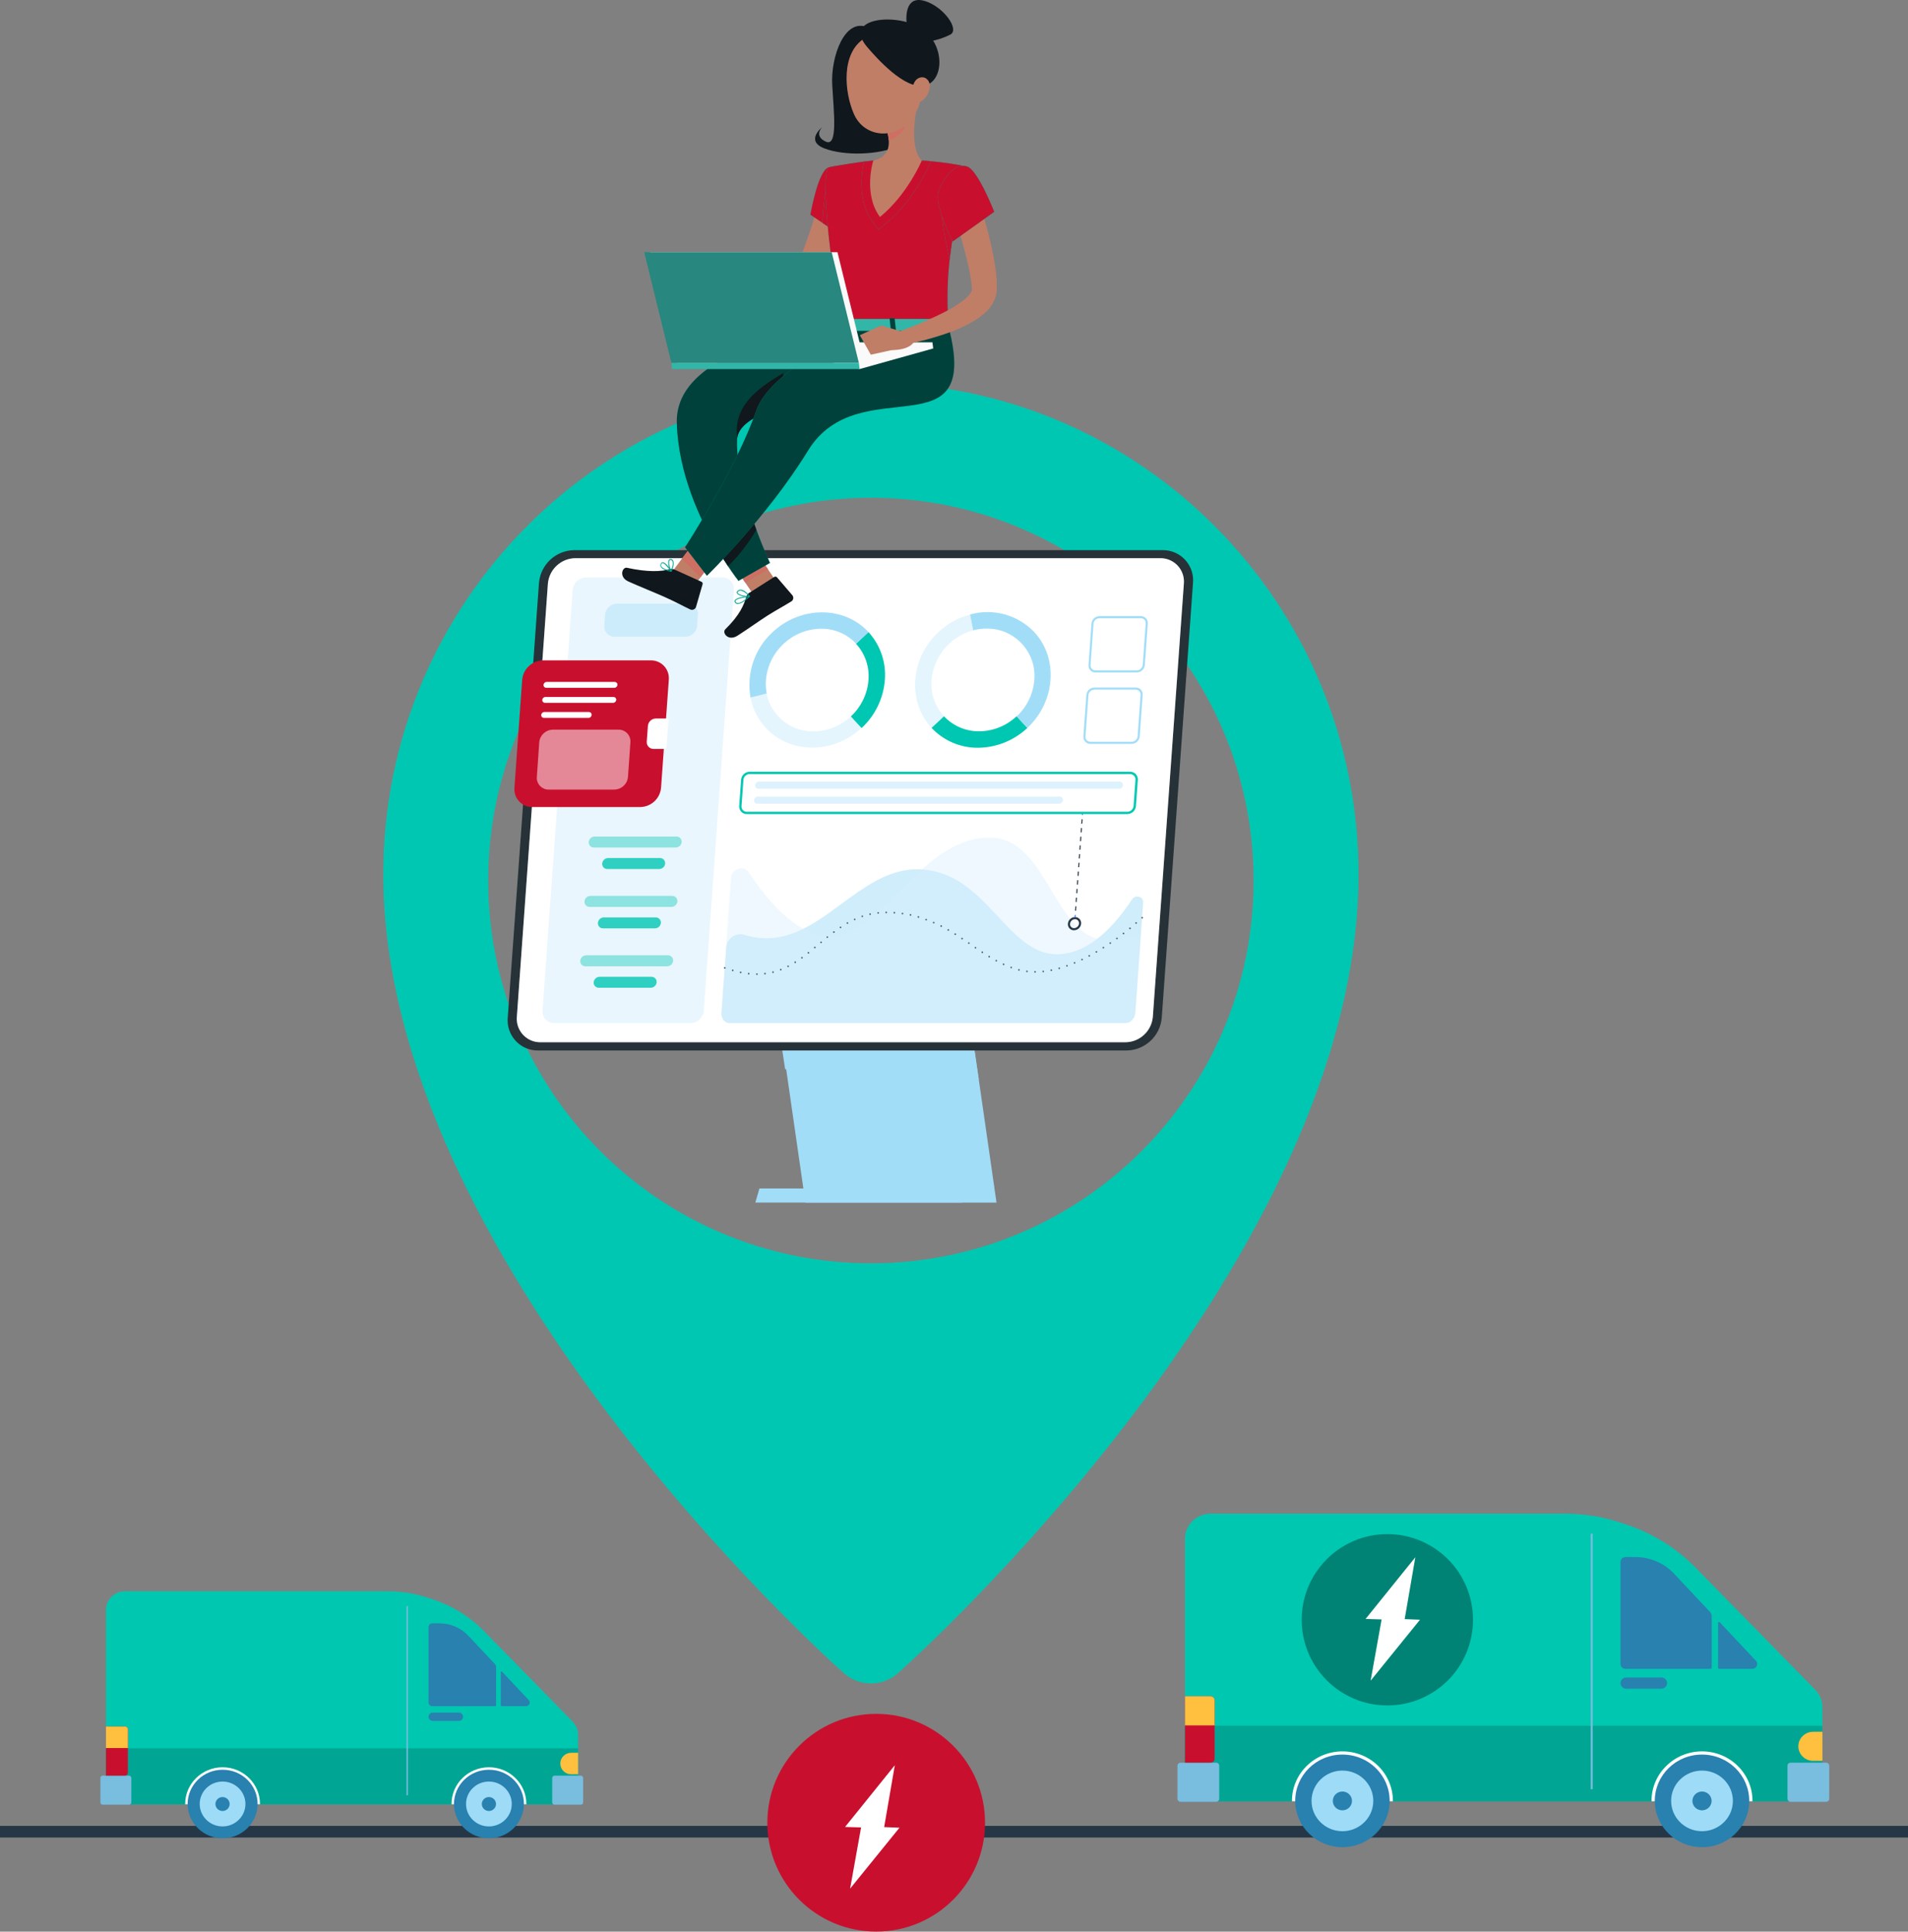 <?xml version="1.0" encoding="UTF-8"?><svg id="Layer_2" xmlns="http://www.w3.org/2000/svg" viewBox="0 0 654 661.98"><rect x="0" y="0" width="654" height="661.98" fill="#808080" stroke="none"/><defs><style>.cls-1{fill:#9edbf7;}.cls-2{fill-rule:evenodd;}.cls-2,.cls-3,.cls-4,.cls-5,.cls-6,.cls-7,.cls-8,.cls-9,.cls-10,.cls-11,.cls-12,.cls-13{isolation:isolate;}.cls-2,.cls-3,.cls-9{fill:#d4effc;}.cls-2,.cls-5,.cls-14{opacity:.8;}.cls-3,.cls-8,.cls-12{opacity:.4;}.cls-4,.cls-15{fill:#c8102e;}.cls-4,.cls-10,.cls-13{opacity:.2;}.cls-16,.cls-6,.cls-13{fill:#fff;}.cls-17{fill:#2881af;}.cls-18,.cls-10{fill:#fafafa;}.cls-19{fill:#00a693;}.cls-20{fill:#253746;}.cls-5,.cls-8,.cls-21{fill:#00c7b1;}.cls-22{fill:#c07e67;}.cls-23{fill:#10171d;}.cls-24{fill:#00c7b0;}.cls-25{fill:#ce6f64;}.cls-26{fill:#00a593;}.cls-6,.cls-7,.cls-9{opacity:.5;}.cls-7,.cls-27,.cls-12{fill:#a2ddf8;}.cls-28{fill:#008375;}.cls-29{fill:#ffbf3f;}.cls-30{fill:#e4f5fd;}.cls-31{fill:#407bff;}.cls-32{fill:none;stroke:#253746;stroke-width:4px;}.cls-11{opacity:.6;}.cls-33{fill:#79bddf;}.cls-34{fill:#263238;}</style></defs><g id="Layer_1-2"><g><path class="cls-21" d="M298.51,131.21c92.16,0,167.15,75.51,167.15,168.35,0,131.91-151.44,268.12-157.88,273.86-2.66,2.34-5.96,3.51-9.27,3.51s-6.61-1.17-9.26-3.53c-6.45-5.72-157.88-141.93-157.88-273.84,0-92.84,74.99-168.35,167.14-168.35Zm0,39.38c-72.44,0-131.17,58.73-131.17,131.17s58.73,131.17,131.17,131.18c72.45,0,131.18-58.73,131.18-131.18s-58.73-131.17-131.18-131.17Z"/><path class="cls-27" d="M341.57,412.14h-65.5l-11.68-80.99h65.51l11.67,80.99Z"/><path class="cls-27" d="M331.17,407.29h-70.86l-1.4,4.83h70.86l1.4-4.83Z"/><path class="cls-27" d="M335.48,369.9l-66.36-3.47-5.32-35.28h65.84l5.84,38.75Z"/><path class="cls-34" d="M386.23,360.01H184.44c-5.7,.07-10.37-4.51-10.44-10.21,0-.35,0-.69,.04-1.04l10.71-149.05c.57-6.23,5.72-11.04,11.97-11.17h201.8c5.7-.07,10.37,4.5,10.44,10.21,0,.34-.01,.67-.04,1l-10.71,149.05c-.54,6.25-5.71,11.09-11.98,11.21Z"/><path class="cls-16" d="M385.77,357.19H185.26c-4.44,.05-8.08-3.51-8.13-7.95,0-.26,0-.52,.03-.78l10.64-148.44c.43-4.87,4.46-8.64,9.35-8.73h200.54c4.45-.05,8.09,3.51,8.13,7.96,0,.25,0,.51-.03,.77l-10.63,148.45c-.43,4.89-4.48,8.66-9.39,8.72Z"/><path class="cls-13" d="M385.77,357.19H185.26c-4.44,.05-8.08-3.51-8.13-7.95,0-.26,0-.52,.03-.78l10.64-148.44c.43-4.87,4.46-8.64,9.35-8.73h200.54c4.45-.05,8.09,3.51,8.13,7.96,0,.25,0,.51-.03,.77l-10.63,148.45c-.43,4.89-4.48,8.66-9.39,8.72Z"/><path class="cls-9" d="M236.7,350.61h-46.82c-2.14,.02-3.9-1.69-3.93-3.83,0-.13,0-.26,.02-.39l10.33-144.27c.21-2.36,2.16-4.18,4.52-4.22h46.83c2.14-.03,3.89,1.68,3.93,3.82,0,.13,0,.27-.02,.4l-10.33,144.27c-.21,2.36-2.16,4.18-4.53,4.22Z"/><path class="cls-12" d="M234.89,218.21h-24.24c-1.94,.02-3.52-1.53-3.54-3.46,0-.12,0-.22,.02-.34l.26-3.72c.18-2.12,1.95-3.76,4.07-3.8h24.25c1.93-.02,3.51,1.53,3.54,3.46,0,.12,0,.22-.02,.34l-.27,3.72c-.16,2.13-1.94,3.78-4.07,3.8Z"/><path class="cls-15" d="M219.47,276.58h-36.99c-3.37,.04-6.13-2.65-6.17-6.02,0-.19,0-.38,.02-.58l2.66-37.06c.34-3.68,3.4-6.53,7.1-6.6h37.01c3.37-.04,6.13,2.66,6.16,6.04,0,.19,0,.38-.01,.56l-2.66,37.03c-.32,3.71-3.39,6.57-7.11,6.63Z"/><path class="cls-16" d="M224.78,246.24c-1.42,.02-2.58,1.12-2.7,2.53l-.39,5.38c-.11,1.28,.84,2.41,2.12,2.51,.07,0,.16,0,.23,0h3.76c.35,0,.64-.27,.66-.63l.66-9.17c.03-.32-.2-.59-.52-.63h-3.82Z"/><path class="cls-16" d="M210.51,235.72h-23.28c-.51,0-.94-.4-.94-.92v-.09c.05-.57,.52-1.01,1.09-1.01h23.32c.51,0,.94,.4,.94,.92v.09c-.05,.59-.54,1.02-1.13,1.01Z"/><path class="cls-16" d="M210.14,240.87h-23.33c-.51,0-.94-.4-.94-.92v-.09c.05-.57,.52-1,1.09-1.01h23.33c.51,0,.93,.4,.94,.91v.1c-.05,.57-.52,1-1.09,1.01Z"/><path class="cls-16" d="M201.71,246.03h-15.27c-.52,0-.94-.42-.94-.94v-.07c.05-.57,.52-1.01,1.09-1.01h15.27c.51,0,.94,.4,.94,.92v.09c-.05,.57-.52,1.01-1.09,1.01Z"/><path class="cls-6" d="M210.57,270.59h-22.53c-2.2,.02-4.01-1.74-4.04-3.94,0-.13,0-.26,.02-.4l.82-11.86c.21-2.42,2.21-4.29,4.64-4.33h22.57c2.2-.02,4.02,1.74,4.04,3.94,0,.13,0,.26-.01,.39l-.83,11.86c-.21,2.43-2.24,4.31-4.68,4.34Z"/><path class="cls-8" d="M231.64,290.45h-28.08c-.96,.02-1.74-.75-1.76-1.71v-.17c.09-1.05,.96-1.86,2.02-1.88h28.08c.96,0,1.74,.76,1.75,1.71v.16c-.09,1.05-.96,1.86-2.01,1.88Z"/><path class="cls-5" d="M225.94,297.82h-17.77c-.96,.02-1.74-.75-1.76-1.71v-.17c.09-1.05,.96-1.86,2.01-1.88h17.82c.95-.02,1.73,.75,1.75,1.7v.18c-.09,1.06-.98,1.88-2.05,1.88Z"/><path class="cls-8" d="M230.18,310.8h-28.08c-.96,0-1.75-.77-1.76-1.72v-.16c.09-1.05,.96-1.86,2.02-1.88h28.08c.96,0,1.74,.76,1.75,1.72v.16c-.09,1.05-.96,1.86-2.01,1.88Z"/><path class="cls-5" d="M224.52,318.16h-17.82c-.95,.02-1.74-.74-1.76-1.69v-.18c.09-1.06,.97-1.87,2.03-1.88h17.8c.96-.02,1.74,.75,1.76,1.71v.17c-.1,1.05-.97,1.85-2.02,1.87Z"/><path class="cls-8" d="M228.72,331.15h-28.08c-.96,0-1.75-.77-1.76-1.72v-.16c.09-1.05,.96-1.86,2.02-1.88h28.08c.94-.02,1.73,.75,1.74,1.7v.18c-.09,1.05-.95,1.86-2.01,1.88Z"/><path class="cls-5" d="M223.06,338.51h-17.81c-.96,.02-1.74-.75-1.76-1.71v-.17c.09-1.05,.96-1.85,2.01-1.88h17.82c.97,0,1.75,.77,1.76,1.72v.16c-.09,1.06-.97,1.86-2.02,1.88Z"/><path class="cls-7" d="M387.98,308.29c1.22-1.86,4.01-1.08,3.86,1.07l-2.71,37.72c-.14,1.94-1.6,3.52-3.29,3.52H250.06c-1.65,0-2.9-1.58-2.76-3.52l1.65-22.42c.2-2.67,2.53-4.67,5.21-4.47,.31,.02,.61,.07,.9,.16,7.65,2.38,14.21,.98,20.31-2.05,13.03-6.47,23.94-20.37,38.92-20.37,.58,0,1.15,0,1.7,.05,22.29,1.34,29.08,29.06,46.35,29.06,5.11,0,9.76-2.21,13.83-5.35,4.92-3.85,8.98-9.1,11.81-13.41Z"/><path class="cls-3" d="M390.8,323.83l-1.65,23.26c-.14,1.94-1.61,3.52-3.3,3.52H250.06c-1.65,0-2.9-1.58-2.76-3.52l3.29-46.21c.23-3.17,4.37-4.5,6.05-1.94,4.33,6.6,11,15.16,18.67,19.38,2.78,1.62,5.94,2.52,9.17,2.6,10.97,0,20.31-13.02,31.45-22.92,6.83-6.07,14.35-10.96,23.34-10.96,18.75,0,21.52,30.5,36.84,34.67,2.95,.83,6.37,.64,10.45-.93,1.54-.67,3.33,.04,4,1.58,.2,.46,.28,.97,.24,1.48Z"/><g class="cls-14"><path class="cls-20" d="M391.47,314.8c-.08,0-.14-.03-.2-.08-.02-.02-.05-.06-.06-.09v-.11c0-.07,.04-.15,.09-.2,.1-.11,.28-.11,.39,0,.06,.05,.08,.12,.08,.2v.11s-.04,.07-.06,.09c-.07,.07-.15,.09-.24,.08Z"/><path class="cls-20" d="M259.43,334.12c-.16,0-.28-.12-.28-.28s.13-.27,.28-.27,.28,.12,.28,.28-.13,.28-.28,.29v-.02Zm-2.83-.16c-.15,0-.26-.14-.25-.29v-.02c.01-.16,.15-.26,.31-.25,.15,.02,.26,.16,.25,.3-.02,.14-.14,.26-.28,.26h-.03Zm5.33-.26c-.01-.16,.09-.3,.25-.31,.16-.02,.3,.09,.31,.24,.02,.16-.09,.3-.25,.31-.15,.02-.29-.09-.31-.24Zm-8.11-.18c-.15-.03-.25-.18-.23-.34,.04-.15,.19-.25,.34-.22,.15,.03,.25,.18,.22,.34-.03,.13-.14,.22-.28,.22h-.05Zm10.86-.28c-.04-.15,.05-.3,.2-.35h.01c.15-.03,.3,.06,.34,.21,.03,.15-.06,.3-.21,.35h-.06c-.14,0-.26-.08-.29-.21h.01Zm90.11,.11c-.16,0-.28-.12-.28-.28s.12-.28,.28-.28,.28,.12,.28,.28-.12,.28-.28,.28Zm2.51-.4c-.01-.15,.09-.29,.24-.3h.01c.15-.02,.29,.07,.31,.22v.02c.02,.16-.1,.3-.25,.31-.16,0-.29-.1-.31-.26h0Zm-5.33,.23c-.15-.02-.25-.15-.24-.3v-.02c.02-.16,.16-.26,.32-.25,.15,.03,.26,.16,.24,.31-.01,.14-.14,.25-.28,.25h-.04Zm-100.89-.35c-.15-.04-.24-.19-.2-.35,.05-.15,.21-.24,.36-.2,.15,.05,.23,.21,.19,.35-.04,.12-.15,.21-.27,.2h-.08Zm108.99-.28c-.03-.15,.06-.29,.21-.33h.01c.15-.03,.3,.07,.33,.22,.04,.15-.06,.3-.22,.33h-.05c-.13,0-.25-.09-.28-.22Zm-10.87,.1c-.14-.02-.24-.17-.21-.3v-.03c.03-.15,.19-.24,.34-.21,.15,.03,.24,.19,.2,.34-.03,.12-.14,.21-.27,.21h-.06Zm-81.85-.24c-.05-.14,0-.3,.15-.35h.02c.14-.06,.3,.02,.36,.16,.06,.15-.02,.31-.16,.36h-.1c-.11,0-.22-.06-.27-.16h0Zm95.45-.49c-.05-.15,.03-.31,.18-.35h.01c.15-.04,.31,.05,.35,.2,.04,.15-.05,.3-.2,.35h-.07c-.12,0-.23-.07-.27-.19Zm-16.3-.1c-.15-.05-.22-.21-.17-.35,.06-.15,.21-.22,.36-.17,.15,.06,.22,.21,.17,.36-.04,.11-.15,.18-.27,.18,0,0-.06,0-.09-.02Zm-76.62-.53c-.07-.14-.01-.31,.13-.38,.14-.07,.31,0,.37,.13,.07,.13,.02,.3-.11,.37-.04,.02-.09,.02-.13,0-.09,0-.17-.05-.22-.12h-.04Zm95.57-.2c-.06-.14,.02-.3,.16-.35h0c.15-.04,.3,.03,.36,.17,.05,.15-.03,.3-.17,.36h-.09c-.11,0-.2-.08-.24-.18h-.02Zm-21.58-.35c-.14-.07-.2-.23-.14-.37,.07-.14,.23-.2,.37-.14,.14,.07,.21,.23,.15,.37h0c-.05,.11-.15,.17-.25,.17,0,0-.07-.02-.09-.03h-.04Zm24.19-.64c-.06-.14,0-.3,.14-.36h.02c.13-.07,.29,0,.35,.12,0,0,0,.02,.01,.02,.07,.14,0,.3-.14,.37h-.11c-.1,0-.19-.07-.24-.16h-.03Zm-95.73-.17c-.08-.13-.04-.31,.09-.4,.13-.08,.3-.04,.39,.09,.08,.13,.04,.3-.09,.39-.05,.03-.1,.05-.15,.05-.09,0-.17-.06-.22-.13h-.02Zm69.03-.45c-.14-.07-.19-.25-.12-.39,.09-.13,.25-.18,.39-.11,.13,.07,.18,.25,.11,.38-.05,.09-.15,.15-.25,.15,0,0-.07-.02-.11-.03h-.02Zm29.26-.51c-.06-.14,0-.3,.14-.37,.14-.07,.31,0,.37,.13,.07,.14,0,.3-.14,.37h-.12c-.09,0-.17-.06-.22-.13h-.03Zm-95.97-.58c-.09-.13-.06-.3,.07-.4,.12-.09,.29-.07,.39,.06,.09,.13,.06,.31-.06,.4-.05,.03-.11,.06-.17,.06-.08,0-.15-.05-.2-.12h-.03Zm64.26-.31c-.13-.07-.17-.25-.09-.37,.07-.13,.23-.18,.36-.12,0,0,0,0,.02,.02,.13,.07,.18,.25,.1,.38-.05,.08-.14,.14-.24,.14,0,0-.07-.02-.11-.05h-.04Zm34.2-.36c-.07-.14-.02-.3,.12-.38,.14-.07,.3-.02,.38,.12,.07,.14,.02,.31-.12,.39h-.13c-.08,0-.16-.06-.21-.12h-.04Zm-96.23-1.02c-.1-.12-.09-.3,.04-.39,.12-.09,.29-.08,.39,.04,.11,.11,.11,.29,0,.4-.05,.04-.11,.06-.18,.06-.08,0-.16-.03-.21-.11h-.04Zm59.66-.12c-.13-.08-.16-.26-.08-.39,.09-.13,.26-.17,.39-.08,.13,.09,.17,.25,.09,.39-.05,.08-.14,.13-.24,.13,0,0-.09-.02-.12-.05h-.04Zm39.02-.21c-.08-.13-.04-.31,.09-.39,.13-.07,.3-.03,.39,.1,.07,.13,.03,.31-.1,.39-.05,.02-.1,.04-.15,.04-.08-.02-.16-.07-.2-.14h-.03Zm-41.35-1.35c-.13-.09-.17-.26-.07-.39,.09-.12,.26-.16,.39-.07,.12,.09,.16,.26,.07,.39-.05,.07-.14,.12-.23,.12-.05,0-.09-.03-.12-.05h-.04Zm43.74-.1c-.08-.13-.04-.3,.09-.4,.13-.08,.3-.04,.39,.09,.08,.13,.04,.3-.09,.39-.05,.03-.1,.05-.15,.05-.09-.02-.16-.07-.2-.13h-.04Zm-98.87,0c-.1-.11-.1-.29,0-.4,.12-.11,.29-.11,.41,0,.11,.11,.11,.29,0,.4-.05,.05-.12,.07-.18,.07-.08,.02-.16,0-.23-.05v-.02Zm101.26-1.55c-.09-.13-.06-.31,.06-.4,.13-.09,.31-.06,.39,.07,.08,.12,.05,.3-.07,.39-.05,.03-.1,.05-.16,.05-.09,0-.17-.03-.23-.1v-.02h.01Zm-48.4,.07c-.13-.08-.17-.25-.09-.38h0c.09-.14,.26-.17,.39-.09,.13,.08,.16,.26,.08,.39-.05,.08-.14,.12-.23,.12-.06,0-.11,0-.15-.03v-.02h0Zm-50.71-.3c-.1-.11-.11-.27,0-.39h0c.11-.11,.29-.11,.4,0s.11,.29,0,.39c-.05,.04-.11,.07-.18,.07-.08,.02-.16,0-.22-.05v-.02Zm48.38-1.24c-.13-.07-.17-.25-.09-.37,0,0,0,0,.01-.02,.07-.13,.25-.17,.37-.09,0,0,.01,0,.02,0,.13,.08,.16,.26,.08,.39-.05,.08-.14,.12-.23,.12-.05,0-.11,0-.16-.02v-.02Zm53.02-.13c-.09-.11-.07-.29,.05-.38,.12-.09,.29-.07,.39,.06,.09,.13,.06,.3-.06,.4-.05,.03-.11,.05-.17,.05-.08,0-.17-.03-.22-.1v-.02h.01Zm-99.24-.43c-.11-.11-.11-.29,0-.4,.12-.09,.29-.07,.39,.04,.1,.12,.08,.3-.04,.4-.05,.05-.12,.07-.18,.07-.07,0-.13-.04-.17-.09v-.02Zm43.89-.96c-.13-.08-.17-.26-.09-.39,.08-.13,.26-.17,.39-.09,.13,.08,.17,.26,.09,.39-.05,.08-.14,.14-.24,.14-.05,0-.11-.02-.15-.05Zm57.6-.3c-.09-.12-.07-.3,.05-.4,.13-.1,.3-.07,.4,.05,.09,.12,.07,.3-.05,.4-.05,.04-.11,.06-.16,.06-.1,.02-.19-.02-.25-.09v-.02Zm-99.28-.48c-.09-.12-.06-.3,.06-.4,.12-.09,.3-.07,.4,.06,.09,.12,.06,.3-.06,.4-.05,.03-.11,.06-.17,.06-.09,0-.19-.02-.24-.1v-.02Zm39.3-.65c-.13-.07-.18-.25-.1-.38,.08-.13,.24-.18,.37-.11h.01c.13,.07,.18,.23,.12,.37h0c-.05,.1-.15,.16-.25,.16-.05,0-.11,0-.16-.02l.02-.02h-.01Zm62.19-.62c-.1-.12-.08-.3,.04-.4s.3-.08,.39,.04c.11,.11,.11,.29,0,.4-.04,.04-.11,.07-.18,.07-.1,.03-.2-.02-.27-.09l.02-.02Zm-99.2-.36c-.09-.12-.06-.3,.06-.39,.13-.08,.31-.05,.4,.08,.08,.13,.05,.3-.08,.39-.05,.03-.1,.05-.16,.05-.1,0-.19-.03-.25-.11l.02-.02h.01Zm34.6-.35c-.14-.07-.19-.24-.12-.38,.07-.14,.24-.2,.38-.12,.13,.08,.19,.25,.13,.39-.06,.09-.15,.15-.26,.15-.06,.02-.12,0-.18-.02l.05-.02Zm66.73-1.1c-.11-.11-.11-.29,0-.39,.11-.11,.29-.11,.4,0,.1,.11,.1,.29,0,.39-.05,.05-.12,.08-.18,.08-.09,.02-.16,0-.23-.06v-.02h.01Zm-98.99-.03c-.08-.13-.04-.3,.1-.39,.13-.07,.3-.03,.37,.11,.08,.13,.04,.3-.09,.39-.05,0-.09,0-.14,0-.09,0-.19-.03-.24-.11Zm29.7-.05c-.14-.07-.21-.23-.14-.37,.06-.14,.23-.21,.37-.14,.14,.06,.2,.21,.15,.35v.02c-.05,.1-.15,.16-.26,.16,0,0-.07,0-.11-.02h-.01Zm-2.57-1.01c-.14-.05-.22-.2-.17-.35v-.02c.06-.14,.22-.21,.36-.17,.14,.06,.22,.21,.17,.36-.04,.11-.15,.18-.26,.18,0,0-.07,0-.1-.02h0Zm-24.66-.23c-.06-.14,0-.3,.14-.37,.14-.07,.3,0,.37,.13h0c.07,.15,0,.31-.14,.38,0,0-.08,0-.12,0-.1,0-.2-.05-.25-.14Zm22.02-.67c-.15-.05-.23-.21-.19-.35,.05-.15,.21-.23,.35-.19,.15,.05,.24,.21,.19,.36-.04,.11-.14,.2-.27,.2h-.08Zm-19.43-.4c-.05-.15,.03-.3,.18-.36,.14-.05,.3,.03,.35,.18,.05,.15-.03,.3-.18,.35h-.09c-.12,0-.22-.07-.26-.18h0Zm16.74-.3c-.14-.03-.24-.18-.21-.33,.02-.15,.16-.25,.31-.22h.03c.15,.02,.25,.17,.21,.32h0c-.02,.14-.15,.23-.28,.23h-.06Zm-14.07-.47c-.03-.15,.06-.31,.22-.34h.01c.14-.03,.29,.07,.32,.21,.04,.15-.05,.3-.2,.34h-.06c-.13,0-.24-.09-.27-.21h-.02Zm11.35,0c-.16-.02-.26-.17-.24-.32,.01-.15,.15-.26,.3-.24h.01c.16,.02,.26,.16,.24,.32-.02,.14-.14,.24-.28,.24h-.03Zm-8.6-.47c0-.15,.1-.29,.25-.3,.15-.02,.29,.07,.31,.22v.02c.02,.16-.09,.3-.25,.31-.16,0-.28-.11-.3-.26v.02Zm5.83,.18c-.15,0-.27-.13-.27-.28v-.02c.01-.16,.14-.27,.3-.26,.16,.02,.27,.15,.26,.3,0,.15-.13,.26-.28,.26h-.01Zm-3.05-.37c0-.15,.11-.27,.26-.28h.02c.16,0,.28,.12,.28,.28s-.12,.28-.28,.28-.28-.13-.27-.29h-.01Z"/><path class="cls-20" d="M248.4,331.97h-.11s-.07-.03-.09-.07c-.03-.02-.05-.06-.06-.09-.01-.03-.01-.07,0-.11,0-.07,.03-.14,.08-.2,.03-.02,.06-.05,.09-.06,.07-.03,.15-.03,.22,0,.03,0,.06,.03,.09,.06,.05,.05,.08,.12,.08,.2,.01,.03,.01,.07,0,.11-.01,.03-.03,.07-.07,.09-.02,.03-.05,.05-.09,.07-.05,.02-.1,.02-.14,0Z"/></g><path class="cls-30" d="M293.57,247.57l-1.92-2.08c-3.47,3.28-8.05,5.13-12.82,5.16-7.82,.12-14.59-5.38-16.08-13.06l-2.89,.76-2.63,.69c.75,3.89,2.57,7.5,5.26,10.41,8.36,9.02,23.18,9.02,32.84,0l-1.76-1.89Z"/><path class="cls-21" d="M297.68,216.61l-2.53,2.35-1.74,1.65c3.1,3.37,4.65,7.88,4.28,12.45-.37,4.77-2.53,9.22-6.04,12.46l1.5,1.65,2.18,2.34c4.63-4.28,7.48-10.16,7.97-16.45,.5-6.03-1.54-11.99-5.62-16.45Z"/><path class="cls-27" d="M297.68,216.61c-8.36-9.01-23.19-9.01-32.83,0-6.21,5.69-9.07,14.15-7.6,22.44l3.3-.82,2.25-.59c-.28-1.5-.38-3.03-.26-4.56,.83-9.85,8.99-17.47,18.87-17.62,4.57-.05,8.95,1.82,12.07,5.16l2.23-2.09,1.97-1.92Z"/><path class="cls-30" d="M321.34,247.57l2.22-2.08c-3.09-3.37-4.64-7.88-4.26-12.44,.69-8.12,6.4-14.93,14.27-17.02l-.56-2.84-.5-2.59c-4.06,1.08-7.78,3.15-10.84,6.02-9.66,9.01-10.71,23.84-2.36,32.86l2.03-1.91Z"/><path class="cls-21" d="M352.15,249.46l-2.18-2.36-1.5-1.65c-3.47,3.28-8.05,5.14-12.82,5.17-4.57,.05-8.96-1.82-12.09-5.16l-1.73,1.65-2.52,2.35c4.13,4.39,9.91,6.86,15.94,6.8,6.29-.06,12.32-2.48,16.9-6.8Z"/><path class="cls-27" d="M352.15,249.47c9.65-9.02,10.71-23.85,2.36-32.86-5.66-5.92-14.12-8.24-22-6.02l.63,3.21,.43,2.22c1.5-.4,3.05-.59,4.6-.59,8.93-.13,16.28,7.01,16.41,15.94,.01,.56-.02,1.13-.06,1.69-.38,4.76-2.54,9.21-6.05,12.45l1.93,2.09,1.75,1.88Z"/><path class="cls-27" d="M391.06,211.87c.91,0,1.65,.73,1.65,1.65v.12l-1.02,14.22c-.1,1.04-.96,1.85-2,1.87h-14.22c-.91,0-1.65-.73-1.66-1.64v-.13l1.01-14.22c.1-1.04,.96-1.84,2.01-1.86h14.21m.01-.73h-14.2c-1.42,.02-2.6,1.13-2.73,2.55l-1.01,14.22c-.11,1.29,.85,2.43,2.14,2.54,.08,0,.14,0,.22,0h14.21c1.42-.02,2.6-1.12,2.73-2.55l1.02-14.22c.1-1.29-.85-2.43-2.14-2.54-.08,0-.15,0-.23,0h-.01Z"/><path class="cls-27" d="M389.31,236.35c.9,0,1.64,.73,1.64,1.65v.11l-1.01,14.22c-.1,1.04-.96,1.84-2,1.87h-14.22c-.91,0-1.65-.73-1.66-1.64v-.13l1.02-14.22c.1-1.04,.96-1.84,2.01-1.86h14.2m.01-.73h-14.2c-1.42,.02-2.6,1.12-2.73,2.55l-1.02,14.22c-.1,1.29,.85,2.43,2.15,2.54,.07,0,.14,0,.22,0h14.21c1.42-.02,2.6-1.13,2.73-2.55l1.01-14.22c.11-1.3-.85-2.43-2.14-2.54-.08,0-.15,0-.22,0h-.01Z"/><path class="cls-20" d="M368.47,315.01c.39,0,.76,.15,1.02,.43,.27,.29,.39,.67,.36,1.06-.08,.89-.81,1.57-1.7,1.59-.74,.02-1.36-.56-1.38-1.3v-.18c.07-.89,.8-1.57,1.69-1.59m.01-.73c-1.27,.02-2.31,1-2.42,2.26-.11,1.15,.73,2.15,1.88,2.26,.07,0,.15,0,.22,0,1.27-.03,2.32-1,2.42-2.27,.1-1.15-.74-2.15-1.88-2.25-.08,0-.14,0-.22,0h0Z"/><path class="cls-31" d="M368.69,314.3l-.37-.02,.06-.73,.36,.02-.05,.73Z"/><path class="cls-20" d="M368.84,312.09h-.36l.11-1.48h.36l-.11,1.48Zm.22-2.98h-.37l.11-1.48h.36l-.1,1.48Zm.21-2.98h-.36l.1-1.49h.37l-.11,1.49Zm.21-2.98h-.36l.11-1.49h.36l-.11,1.49Zm.22-2.98h-.36l.1-1.49h.36l-.1,1.49Zm.21-2.98h-.36l.11-1.49h.36l-.11,1.49Zm.22-2.99h-.37l.11-1.48h.36l-.1,1.48Zm.21-2.98h-.36l.11-1.49h.36l-.11,1.49Zm.21-2.98h-.36l.11-1.49h.36l-.11,1.49Zm.21-2.98h-.36l.11-1.49h.36l-.11,1.49Zm.21-2.98h-.36l.11-1.49h.36l-.11,1.49Z"/><path class="cls-31" d="M370.87,278.58l-.05,.72,.36,.03,.05-.72-.36-.02Z"/><path class="cls-21" d="M386.41,278.99H255.96c-.72,0-1.41-.29-1.9-.83-.49-.54-.74-1.24-.68-1.97l.65-8.99c.12-1.52,1.39-2.7,2.91-2.72h130.48c1.42,0,2.58,1.14,2.59,2.55v.22l-.65,8.99c-.12,1.53-1.4,2.73-2.94,2.74h-.01Zm-129.47-13.71c-1.12,.02-2.04,.88-2.13,2l-.64,8.99c-.04,.5,.13,1.01,.47,1.38,.34,.36,.82,.57,1.32,.56h130.45c1.12-.02,2.05-.88,2.14-1.99l.65-8.99c.07-.99-.66-1.85-1.65-1.93h-130.61Z"/><path class="cls-2" d="M383.61,270.3h-123.66c-.62,0-1.14-.49-1.14-1.11v-.11c.06-.68,.62-1.2,1.31-1.22h123.67c.61,0,1.12,.49,1.13,1.1v.12c-.05,.68-.62,1.22-1.31,1.23Z"/><path class="cls-2" d="M363.01,275.45h-103.43c-.62,0-1.13-.49-1.13-1.1v-.12c.05-.68,.62-1.22,1.31-1.23h103.41c.63-.02,1.16,.45,1.18,1.08v.19c-.08,.68-.66,1.19-1.34,1.18Z"/><path class="cls-22" d="M268.95,203.54l-7.79,4.56-11.73-17.32,7.78-4.56,11.74,17.32Z"/><path class="cls-23" d="M256.84,203.17l8.53-5.44c.15-.1,.33-.14,.5-.12,.17,.02,.33,.11,.45,.24l5.27,6.14c.13,.16,.22,.34,.27,.54,.05,.2,.06,.4,.03,.6-.03,.2-.11,.39-.22,.56-.11,.17-.26,.32-.43,.42-2.97,1.84-4.56,2.59-8.31,4.95-2.32,1.47-6.93,4.75-10.13,6.79-3.2,2.04-5.37-.99-4.22-2.15,5.14-5.08,6.36-8.34,7.29-11.31,.17-.51,.51-.96,.97-1.25Z"/><path class="cls-26" d="M252.93,206.99h-.23c-.18-.03-.35-.11-.5-.22-.15-.11-.26-.26-.34-.43-.06-.09-.09-.2-.09-.31s.03-.21,.09-.31c.59-1.08,4.57-1.46,5.03-1.5,.03,0,.06,0,.09,.02,.03,.02,.05,.04,.06,.07,.02,.02,.03,.05,.03,.08s0,.06-.03,.08c-1.03,.95-2.85,2.5-4.11,2.5Zm3.54-2.42c-1.38,.16-3.96,.58-4.35,1.3-.03,.05-.04,.11-.04,.16s.01,.11,.04,.16c.06,.13,.15,.24,.26,.32,.1,.08,.23,.14,.37,.16,.76,.13,2.14-.65,3.72-2.1Z"/><path class="cls-26" d="M256.39,204.56c-1.32,0-3.46-.48-3.81-1.28-.09-.21-.11-.53,.33-.86,.15-.13,.34-.23,.54-.28,.19-.06,.4-.07,.6-.04,1.44,.19,2.91,2.1,2.98,2.18,.01,.02,.02,.05,.02,.07s-.01,.05-.02,.07c-.01,.02-.03,.04-.05,.06-.02,.01-.04,.03-.06,.03-.18,.03-.35,.04-.53,.04Zm-2.55-2.17c-.28,0-.54,.09-.75,.27-.34,.27-.26,.45-.23,.51,.26,.62,2.44,1.17,3.75,1.09-.65-.87-1.56-1.52-2.6-1.85h-.17Z"/><path class="cls-22" d="M290.38,68.91c-.15,.78-.26,1.34-.41,1.98l-.47,1.83c-.32,1.22-.67,2.41-.99,3.6-.75,2.37-1.58,4.68-2.46,6.93-.89,2.25-1.86,4.56-2.86,6.78-.49,1.12-.99,2.22-1.56,3.32l-.41,.83-.23,.46c-.1,.23-.22,.45-.35,.67-.48,.82-1.06,1.57-1.74,2.24-1.16,1.13-2.5,2.07-3.96,2.78-1.27,.62-2.6,1.14-3.96,1.55-2.49,.72-5.05,1.22-7.64,1.49-4.93,.51-9.91,.51-14.85,0l.08-4.65c2.26-.25,4.61-.51,6.93-.89,2.32-.39,4.55-.77,6.75-1.29,2.12-.49,4.21-1.15,6.24-1.98,1.65-.58,3.16-1.52,4.39-2.77,.16-.19,.29-.4,.39-.62l.5-1.3c.44-1.08,.85-2.17,1.25-3.26,.83-2.17,1.59-4.37,2.35-6.55,.76-2.18,1.46-4.39,2.09-6.59,.34-1.1,.65-2.19,.99-3.28l.43-1.63,.36-1.51,9.14,1.86Z"/><path class="cls-26" d="M284.09,57.34c-3.71,.99-6.31,16.23-6.31,16.23l10.24,6.93s9.81-15.42,6.93-19.5c-2.95-4.23-5.44-5.04-10.86-3.66Z"/><path class="cls-15" d="M284.09,57.34c-3.71,.99-6.31,16.23-6.31,16.23l10.24,6.93s9.81-15.42,6.93-19.5c-2.95-4.23-5.44-5.04-10.86-3.66Z"/><path class="cls-26" d="M283.76,62.89l7.92,1.84,.76,7.77c-1.34,2.75-2.83,5.43-4.45,8.02l-6.13-4.19c.21-3.61,.89-11.03,1.9-13.45Z"/><path class="cls-15" d="M283.76,62.89l7.92,1.84,.76,7.77c-1.34,2.75-2.83,5.43-4.45,8.02l-6.13-4.19c.21-3.61,.89-11.03,1.9-13.45Z"/><path class="cls-22" d="M249.87,98.71l-6.38-6.52-.85,9.13s4.8,3.24,8.12,1.5l-.89-4.11Z"/><path class="cls-22" d="M235.97,91.26l-.3,7.69,6.98,2.42,.83-9.13-7.51-.97Z"/><path class="cls-22" d="M234.01,206.01l-6.4-6.35,12.63-16.87,6.4,6.34-12.63,16.88Z"/><path class="cls-23" d="M231.2,195.19l9.23,4.18c.16,.07,.29,.19,.36,.35,.07,.16,.09,.34,.03,.5l-2.25,7.78c-.06,.19-.16,.37-.3,.52s-.31,.27-.49,.35c-.19,.08-.39,.12-.6,.12-.2,0-.4-.05-.59-.13-3.19-1.52-4.65-2.41-8.71-4.24-2.5-1.13-9.02-3.77-12.46-5.33-3.45-1.55-2.09-5.05-.52-4.71,7.07,1.54,11.71,1.33,14.7,.49,.53-.15,1.09-.1,1.6,.12Z"/><path class="cls-25" d="M249.44,190.78l6.05,8.93,7.79-4.56-6.06-8.92-7.78,4.55Z"/><path class="cls-25" d="M246.64,189.13l-6.41-6.34-6.51,8.7,6.41,6.35,6.51-8.71Z"/><path class="cls-26" d="M325.01,111.75h-36.65c-8.6-52.9-4.31-54.4-4.31-54.4,0,0,5.9-1.21,12.07-1.98,1.06-.13,2.12-.25,3.17-.35,5.53-.4,11.09-.4,16.63,0,1.05,.05,2.1,.13,3.13,.22,4.16,.38,8.31,.99,12.41,1.83-7.09,30.59-7.02,39.78-6.45,54.68Z"/><path class="cls-15" d="M325.01,111.75h-36.65c-8.6-52.9-4.31-54.4-4.31-54.4,0,0,5.9-1.21,12.07-1.98,1.06-.13,2.12-.25,3.17-.35,5.53-.4,11.09-.4,16.63,0,1.05,.05,2.1,.13,3.13,.22,4.16,.38,8.31,.99,12.41,1.83-7.09,30.59-7.02,39.78-6.45,54.68Z"/><path class="cls-26" d="M319.09,55.25l-.4,.93c-.21,.51-5.31,12.5-15.19,20.5l-2.42,1.98-1.85-2.51c-5.56-7.53-3.89-17.31-3.07-20.75,1.06-.13,2.12-.25,3.17-.35,5.53-.4,11.09-.4,16.63,0,1.05,.02,2.1,.1,3.13,.19Z"/><path class="cls-15" d="M319.09,55.25l-.4,.93c-.21,.51-5.31,12.5-15.19,20.5l-2.42,1.98-1.85-2.51c-5.56-7.53-3.89-17.31-3.07-20.75,1.06-.13,2.12-.25,3.17-.35,5.53-.4,11.09-.4,16.63,0,1.05,.02,2.1,.1,3.13,.19Z"/><path class="cls-23" d="M297.54,9.43c-8.01-3.58-12.82,10.02-12.28,19.65,.55,9.63,1.98,21.43-2.23,19.45-4.22-1.98-1.23-4.95-1.23-4.95,0,0-5.94,4.7,.8,7.29s18.74,2.34,25.75-.99c4.01-6.05,2.29-28.67,2.29-28.67l-13.1-11.78Z"/><path class="cls-22" d="M314.3,36.31c-1.04,5.35-2.09,15.15,1.66,18.72,0,0-4.96,11.72-14.34,19.33-5.88-7.97-2.29-19.33-2.29-19.33,5.94-1.43,5.81-5.85,4.77-10l10.2-8.72Z"/><path class="cls-25" d="M310.14,39.86l-6.04,5.15c.26,.97,.44,1.97,.52,2.97,2.27-.33,5.4-2.83,5.65-5.22,.14-.97,.09-1.95-.13-2.9Z"/><path class="cls-22" d="M314.94,22.21c.99,8.91,1.65,12.63-1.99,17.93-5.46,7.98-16.6,7.31-20.27-1.09-3.3-7.56-4.44-20.8,3.55-25.86,1.75-1.12,3.76-1.78,5.84-1.9,2.08-.12,4.15,.29,6.03,1.19,1.87,.9,3.49,2.27,4.68,3.98,1.2,1.7,1.94,3.69,2.16,5.76Z"/><path class="cls-23" d="M297.22,16.09c3.2,3.75,12.87,14.68,19.63,13.26,6.93-1.46,7.17-14.36-1.19-19.7-8.36-5.34-27.03-3.63-18.44,6.44Z"/><path class="cls-23" d="M317.25,.43c-6.36-2.11-6.93,4.11-6.43,7.98l7.82,5.75c2.5-.39,4.92-1.19,7.17-2.35,3.07-1.75-2.19-9.28-8.56-11.39Z"/><path class="cls-22" d="M318.69,29.85c-.19,1.71-1.01,3.29-2.31,4.43-1.74,1.48-3.47,.17-3.72-1.98-.22-1.92,.42-4.95,2.52-5.66,2.1-.7,3.71,1.11,3.51,3.21Z"/><path class="cls-26" d="M252.65,150.62c-.27,8.04,2.19,17.83,4.88,25.99,.58,1.74,1.16,3.42,1.74,4.95,2.45,6.7,4.65,11.36,4.65,11.36l-10.79,6.14s-1.46-1.84-3.62-5.08c-.99-1.43-2.04-3.14-3.2-5.08-6.04-10.1-13.94-26.61-14.32-44.18-.6-27.49,56.39-32.97,56.39-32.97h26.95l-7.54,21.44s-54.66,2.8-55.14,17.43Z"/><path class="cls-11" d="M252.65,150.62c-.27,8.04,2.19,17.83,4.88,25.99,.58,1.74,1.16,3.42,1.74,4.95,2.45,6.7,4.65,11.36,4.65,11.36l-10.79,6.14s-1.46-1.84-3.62-5.08c-.99-1.43-2.04-3.14-3.2-5.08-6.04-10.1-13.94-26.61-14.32-44.18-.6-27.49,56.39-32.97,56.39-32.97h26.95l-7.54,21.44s-54.66,2.8-55.14,17.43Z"/><path class="cls-23" d="M259.26,181.61c-1.4,2.34-5.21,8.29-9.73,12.37-.99-1.43-2.04-3.14-3.2-5.08l11.2-12.26c.55,1.71,1.16,3.42,1.73,4.97Z"/><path class="cls-23" d="M268.55,127.84l-1.15,11.69c-7.93,2.5-14.11,5.94-14.71,10.56-1.35-10.36,5.86-16.44,15.86-22.25Z"/><path class="cls-26" d="M298.07,111.74s-33.73,13.77-38.87,28.98c-6.56,19.41-24.39,46.85-24.39,46.85l7.49,9.74s20.58-19.95,34.6-42.79c17.57-28.72,59.91,1.61,48.16-42.79h-26.99Z"/><path class="cls-11" d="M298.07,111.74s-33.73,13.77-38.87,28.98c-6.56,19.41-24.39,46.85-24.39,46.85l7.49,9.74s20.58-19.95,34.6-42.79c17.57-28.72,59.91,1.61,48.16-42.79h-26.99Z"/><path class="cls-26" d="M230.08,195.94c-1.17-.23-3.19-.76-3.64-1.79-.07-.18-.1-.38-.07-.58,.03-.2,.1-.38,.22-.54,.06-.1,.14-.19,.24-.25,.1-.06,.22-.09,.33-.09,1.12,0,2.88,2.71,3.07,3.03,.01,.02,.02,.05,.02,.08s-.01,.06-.02,.08c-.02,.02-.04,.04-.07,.05-.03,.01-.05,.02-.08,.01Zm-2.97-2.97c-.07,0-.14,.02-.2,.06-.05,.03-.1,.08-.13,.14-.09,.12-.15,.26-.17,.41-.02,.15,0,.3,.05,.44,.27,.6,1.4,1.17,3.06,1.54-.63-.92-1.89-2.58-2.61-2.58Z"/><path class="cls-26" d="M230.08,195.93s-.05,0-.07-.02c-.02-.01-.04-.03-.05-.04-.65-.88-1.22-3.24-.67-4.02,.1-.13,.23-.22,.38-.26,.15-.04,.31-.03,.46,.04,.15,.04,.28,.11,.4,.22,.11,.1,.2,.23,.26,.38,.52,1.17-.53,3.52-.57,3.62-.02,.02-.03,.04-.05,.06-.02,.01-.05,.02-.07,.03h-.02Zm-.26-4.05c-.06,0-.11,.01-.16,.04-.05,.03-.1,.07-.13,.11-.41,.58,0,2.51,.53,3.43,.24-.64,.83-2.27,.45-3.1-.04-.1-.11-.2-.19-.27-.08-.08-.18-.13-.29-.16-.07-.03-.14-.04-.21-.04Z"/><path class="cls-26" d="M325.56,109.6l.29,3.27c.13,.26-.17,.51-.59,.51h-37.05c-.32,0-.6-.16-.62-.37l-.33-3.28c0-.23,.27-.42,.63-.42h37.07c.11,0,.23,.01,.34,.06,.1,.05,.19,.12,.26,.22Z"/><path class="cls-10" d="M325.56,109.6l.29,3.27c.13,.26-.17,.51-.59,.51h-37.05c-.32,0-.6-.16-.62-.37l-.33-3.28c0-.23,.27-.42,.63-.42h37.07c.11,0,.23,.01,.34,.06,.1,.05,.19,.12,.26,.22Z"/><path class="cls-26" d="M320.58,113.74h.99c.2,0,.35-.1,.34-.23l-.47-4.26c0-.12-.18-.23-.38-.23h-.99c-.2,0-.35,.11-.34,.23l.47,4.26c.01,.13,.18,.23,.38,.23Z"/><path class="cls-11" d="M320.58,113.74h.99c.2,0,.35-.1,.34-.23l-.47-4.26c0-.12-.18-.23-.38-.23h-.99c-.2,0-.35,.11-.34,.23l.47,4.26c.01,.13,.18,.23,.38,.23Z"/><path class="cls-26" d="M291.01,113.74h.99c.2,0,.35-.1,.33-.23l-.46-4.26c0-.12-.19-.23-.39-.23h-.99c-.2,0-.34,.11-.33,.23l.46,4.26c.02,.13,.15,.23,.39,.23Z"/><path class="cls-11" d="M291.01,113.74h.99c.2,0,.35-.1,.33-.23l-.46-4.26c0-.12-.19-.23-.39-.23h-.99c-.2,0-.34,.11-.33,.23l.46,4.26c.02,.13,.15,.23,.39,.23Z"/><path class="cls-26" d="M305.79,113.74h1c.19,0,.34-.1,.33-.23l-.46-4.26c0-.12-.19-.23-.39-.23h-.99c-.2,0-.35,.11-.34,.23l.47,4.26c.02,.13,.22,.23,.38,.23Z"/><path class="cls-11" d="M305.79,113.74h1c.19,0,.34-.1,.33-.23l-.46-4.26c0-.12-.19-.23-.39-.23h-.99c-.2,0-.35,.11-.34,.23l.47,4.26c.02,.13,.22,.23,.38,.23Z"/><path class="cls-26" d="M322.89,71.27l4.72,4.02c-.99,5.35-1.68,9.81-2.12,13.77-.88-3.97-3.13-14.7-2.6-17.79Z"/><path class="cls-15" d="M322.89,71.27l4.72,4.02c-.99,5.35-1.68,9.81-2.12,13.77-.88-3.97-3.13-14.7-2.6-17.79Z"/><path class="cls-18" d="M222.8,86.44h64.26l9.31,37.93h-64.25l-9.32-37.93Z"/><path class="cls-18" d="M255.35,117.32l39.3,9.16,25.22-7.06-.26-2.1h-64.26Z"/><path class="cls-26" d="M220.83,86.44h64.24l9.31,37.93h-64.24l-9.31-37.93Z"/><path class="cls-4" d="M220.83,86.44h64.24l9.31,37.93h-64.24l-9.31-37.93Z"/><path class="cls-26" d="M230.14,124.38l.25,2.1h64.26l-.27-2.1h-64.24Z"/><path class="cls-10" d="M230.14,124.38l.25,2.1h64.26l-.27-2.1h-64.24Z"/><path class="cls-22" d="M334.95,67.14c1.82,5.32,3.36,10.73,4.62,16.21,.65,2.75,1.2,5.54,1.61,8.43,.21,1.45,.38,2.92,.47,4.47,0,.77,.06,1.57,0,2.4v.99l-.05,.48c-.07,.62-.21,1.22-.4,1.81-.67,1.94-1.82,3.67-3.34,5.05-1.22,1.12-2.55,2.12-3.97,2.97-2.55,1.52-5.24,2.79-8.03,3.81-2.7,.99-5.43,1.83-8.15,2.58-2.72,.74-5.45,1.32-8.29,1.77l-1.12-4.53c2.49-.91,5.05-1.87,7.51-2.97,2.45-1.1,4.95-2.11,7.25-3.31,2.27-1.12,4.45-2.42,6.51-3.89,.89-.64,1.72-1.38,2.47-2.19,.5-.51,.88-1.12,1.09-1.8,.01-.84-.05-1.68-.17-2.51-.15-1.2-.36-2.45-.6-3.71-.51-2.53-1.16-5.1-1.81-7.69-.66-2.58-1.44-5.17-2.21-7.75-.78-2.58-1.57-5.19-2.34-7.71l8.95-2.92Z"/><path class="cls-26" d="M331.5,57.08c3.67,1.11,9.29,15.51,9.29,15.51l-14.24,10.17s-6.4-12.31-4.86-17.05c1.6-4.94,5.63-9.91,9.81-8.64Z"/><path class="cls-15" d="M331.5,57.08c3.67,1.11,9.29,15.51,9.29,15.51l-14.24,10.17s-6.4-12.31-4.86-17.05c1.6-4.94,5.63-9.91,9.81-8.64Z"/><path class="cls-22" d="M310.17,113.91l-8.17-2.34,3.73,8.39s5.79,.25,7.7-2.97l-3.26-3.08Z"/><path class="cls-22" d="M294.72,114.87l3.77,6.69,9.01-1.99,.5-4-6-4-7.28,3.3Z"/><path class="cls-24" d="M624.67,585.09v32.25l-218.51-.02v-89.93c0-4.77,3.94-8.64,8.81-8.64h121.59c6.53,0,13.01,1.07,19.19,3.15l2.15,.73c8.82,2.99,16.8,7.98,23.26,14.58l41.05,41.89c1.58,1.61,2.45,3.75,2.45,5.98h.01Z"/><path class="cls-19" d="M406.16,591.44h218.51v25.9h-218.51v-25.9Z"/><path class="cls-32" d="M0,627.74H654"/><path class="cls-16" d="M477.44,617.18s0,.09,0,.12h0s-34.6,.01-34.6,.01h0v-.14c0-9.37,7.75-16.96,17.3-16.96s17.3,7.59,17.3,16.96h0Z"/><path class="cls-17" d="M476.32,617.18s0,.09,0,.12c0,0,0,.01,0,.01,0,0,0,.02,0,.02-.08,8.69-7.29,15.71-16.18,15.71s-16.1-7.03-16.18-15.73h0v-.14c0-8.77,7.24-15.87,16.18-15.87s16.19,7.1,16.19,15.87h0Z"/><path class="cls-1" d="M449.55,617.18c0,5.73,4.73,10.39,10.59,10.39,2.65,0,5.06-.96,6.92-2.54,2.24-1.9,3.66-4.71,3.66-7.85,0-5.73-4.74-10.39-10.58-10.39-2.88,0-5.49,1.13-7.4,2.96-1.97,1.88-3.19,4.51-3.19,7.42Z"/><path class="cls-17" d="M457.09,618.42c-.69-1.65,.11-3.53,1.79-4.21,1.67-.68,3.6,.11,4.29,1.75,.69,1.65-.11,3.53-1.79,4.21-1.68,.68-3.6-.11-4.29-1.75Z"/><path class="cls-16" d="M600.7,617.18s0,.09-.01,.12h0s-34.6,.01-34.6,.01h0v-.14c0-9.37,7.75-16.96,17.3-16.96s17.3,7.59,17.3,16.96h.01Z"/><path class="cls-17" d="M599.58,617.18s0,.08-.01,.12c.01,0,.01,0,0,.01,.01,0,.01,.02,0,.02-.08,8.69-7.29,15.71-16.18,15.71s-16.1-7.03-16.18-15.73h0v-.14c0-8.77,7.24-15.87,16.18-15.87s16.19,7.1,16.19,15.87h0Z"/><path class="cls-1" d="M572.81,617.18c0,5.73,4.73,10.39,10.59,10.39,2.65,0,5.06-.96,6.92-2.54,2.24-1.9,3.66-4.71,3.66-7.85,0-5.73-4.74-10.39-10.58-10.39-2.88,0-5.5,1.13-7.4,2.96-1.98,1.88-3.19,4.51-3.19,7.42Z"/><path class="cls-17" d="M580.35,618.42c-.69-1.65,.11-3.53,1.79-4.21,1.68-.68,3.6,.11,4.29,1.75,.69,1.65-.11,3.53-1.79,4.21-1.67,.68-3.59-.11-4.29-1.75Z"/><path class="cls-33" d="M613.77,604.08h12.16c.59,0,1.07,.47,1.07,1.05v11.31c0,.58-.48,1.05-1.07,1.05h-12.16c-.6,0-1.08-.47-1.08-1.05v-11.31c0-.58,.48-1.05,1.08-1.05Z"/><path class="cls-33" d="M404.67,604.08h12.16c.6,0,1.08,.47,1.08,1.05v11.31c0,.58-.48,1.05-1.08,1.05h-12.16c-.6,0-1.08-.47-1.08-1.05v-11.31c0-.58,.48-1.05,1.08-1.05Z"/><path class="cls-29" d="M624.67,593.49v9.96h-3.18c-2.8,0-5.08-2.23-5.08-4.98,0-1.38,.57-2.62,1.49-3.52,.92-.9,2.19-1.46,3.59-1.46h3.18Z"/><path class="cls-33" d="M545.26,525.62h.65v87.54h-.65v-87.54Z"/><path class="cls-17" d="M571.42,576.81c0,1.06-.87,1.92-1.95,1.92h-12.05c-1.08,0-1.96-.86-1.96-1.92s.88-1.92,1.96-1.92h12.05c1.08,0,1.95,.86,1.95,1.92Z"/><path class="cls-15" d="M414.94,581.33c.77,0,1.39,.61,1.39,1.37v20.02c0,.76-.62,1.37-1.39,1.37h-8.78v-22.75h8.78Z"/><path class="cls-29" d="M414.94,581.33c.77,0,1.39,.61,1.39,1.37v8.6h-10.17v-9.97h8.78Z"/><path class="cls-17" d="M601.85,569.14l-12.41-13.19c-.08-.09-.22-.12-.34-.08-.12,.05-.2,.16-.2,.29v15.35c0,.23,.19,.42,.43,.42h11.27c.67,0,1.28-.39,1.55-.99,.28-.61,.15-1.31-.3-1.79h0Z"/><path class="cls-17" d="M573.77,539.28c-3.4-3.61-8.18-5.66-13.19-5.66h-3.42c-.94,0-1.7,.74-1.7,1.66v34.99c0,.92,.76,1.66,1.7,1.66h29.12c.23,0,.43-.19,.43-.42v-17.61c0-.55-.22-1.09-.6-1.5l-12.34-13.12Z"/><circle class="cls-28" cx="475.54" cy="555.11" r="29.36"/><path class="cls-16" d="M468.08,554.82l17.05-21.14-3.65,21.2,5.25,.21-16.92,20.88,3.76-20.98-5.49-.16Z"/><circle class="cls-15" cx="300.33" cy="624.66" r="37.31"/><path class="cls-16" d="M289.67,626.1l17.04-21.14-3.65,21.2,5.25,.21-16.92,20.88,3.76-20.98-5.48-.16Z"/><path class="cls-24" d="M198.16,594.47v23.89H36.31v-66.62c0-3.54,2.92-6.4,6.52-6.4h90.06c4.84,0,9.64,.79,14.21,2.34l1.6,.54c6.53,2.21,12.44,5.91,17.23,10.8l30.4,31.03c1.17,1.19,1.82,2.78,1.82,4.43h0Z"/><path class="cls-19" d="M36.31,599.17H198.16v19.19H36.31v-19.19Z"/><path class="cls-16" d="M89.1,618.24s0,.06,0,.09h0s-25.63,0-25.63,0h0s0-.07,0-.1c0-6.94,5.74-12.57,12.82-12.57s12.82,5.63,12.82,12.57h0Z"/><path class="cls-17" d="M88.28,618.24s0,.06,0,.09c0,0,0,0,0,0,0,0,0,.01,0,.02-.06,6.44-5.4,11.64-11.98,11.64s-11.93-5.21-11.98-11.65c0,0,0,0,0,0,0,0,0,0,0,0,0-.03,0-.06,0-.09,0-6.49,5.36-11.75,11.99-11.75s11.99,5.26,11.99,11.75h0Z"/><path class="cls-1" d="M68.45,618.24c0,4.24,3.51,7.69,7.84,7.69,1.96,0,3.75-.71,5.13-1.88,1.66-1.41,2.71-3.49,2.71-5.81,0-4.24-3.51-7.69-7.84-7.69-2.13,0-4.07,.83-5.48,2.19-1.46,1.39-2.36,3.34-2.36,5.5Z"/><path class="cls-17" d="M74.03,619.16c-.51-1.22,.08-2.61,1.32-3.12,1.24-.5,2.67,.08,3.18,1.3,.51,1.22-.08,2.61-1.32,3.12s-2.67-.08-3.18-1.3Z"/><path class="cls-16" d="M180.4,618.24s0,.06,0,.09h0s-25.63,0-25.63,0h0s0-.07,0-.1c0-6.94,5.74-12.57,12.82-12.57s12.82,5.63,12.82,12.57h0Z"/><path class="cls-17" d="M179.57,618.24s0,.06,0,.09c0,0,0,0,0,0,0,0,0,.01,0,.02-.06,6.44-5.41,11.64-11.98,11.64s-11.93-5.21-11.98-11.65c0,0,0,0,0,0,0,0,0,0,0,0,0-.03,0-.06,0-.09,0-6.49,5.37-11.75,11.99-11.75s11.99,5.26,11.99,11.75h0Z"/><path class="cls-1" d="M159.74,618.24c0,4.24,3.51,7.69,7.84,7.69,1.96,0,3.75-.71,5.13-1.88,1.66-1.41,2.71-3.49,2.71-5.81,0-4.24-3.51-7.69-7.84-7.69-2.13,0-4.07,.83-5.48,2.19-1.46,1.39-2.36,3.34-2.36,5.5Z"/><path class="cls-17" d="M165.33,619.16c-.51-1.22,.08-2.61,1.32-3.12,1.24-.5,2.67,.08,3.18,1.3,.51,1.22-.08,2.61-1.32,3.12-1.24,.5-2.67-.08-3.18-1.3Z"/><path class="cls-33" d="M190.08,608.54h9.01c.44,0,.8,.35,.8,.78v8.38c0,.43-.36,.78-.8,.78h-9.01c-.44,0-.8-.35-.8-.78v-8.38c0-.43,.36-.78,.8-.78Z"/><path class="cls-33" d="M35.21,608.54h9.01c.44,0,.8,.35,.8,.78v8.38c0,.43-.36,.78-.8,.78h-9.01c-.44,0-.8-.35-.8-.78v-8.38c0-.43,.36-.78,.8-.78Z"/><path class="cls-29" d="M198.16,600.69v7.38h-2.35c-2.08,0-3.76-1.65-3.76-3.69,0-1.02,.42-1.94,1.1-2.61,.68-.67,1.62-1.08,2.66-1.08h2.35Z"/><path class="cls-33" d="M139.34,550.42h.48v64.84h-.48v-64.84Z"/><path class="cls-17" d="M158.72,588.34c0,.78-.65,1.42-1.45,1.42h-8.92c-.8,0-1.45-.64-1.45-1.42s.65-1.42,1.45-1.42h8.92c.8,0,1.45,.64,1.45,1.42Z"/><path class="cls-15" d="M42.81,591.68c.57,0,1.03,.45,1.03,1.01v14.83c0,.56-.46,1.01-1.03,1.01h-6.5v-16.85h6.5Z"/><path class="cls-29" d="M42.81,591.68c.57,0,1.03,.45,1.03,1.01v6.37h-7.54v-7.38h6.5Z"/><path class="cls-17" d="M181.25,582.65l-9.19-9.77c-.07-.07-.17-.09-.26-.06-.09,.03-.15,.12-.15,.21v11.37c0,.17,.14,.31,.32,.31h8.35c.5,0,.95-.29,1.15-.74,.2-.45,.11-.97-.23-1.33h0Z"/><path class="cls-17" d="M160.46,560.54c-2.52-2.67-6.06-4.2-9.77-4.2h-2.53c-.69,0-1.26,.55-1.26,1.23v25.91c0,.68,.56,1.23,1.26,1.23h21.57c.17,0,.32-.14,.32-.31v-13.04c0-.41-.16-.81-.44-1.11l-9.14-9.72Z"/></g></g></svg>